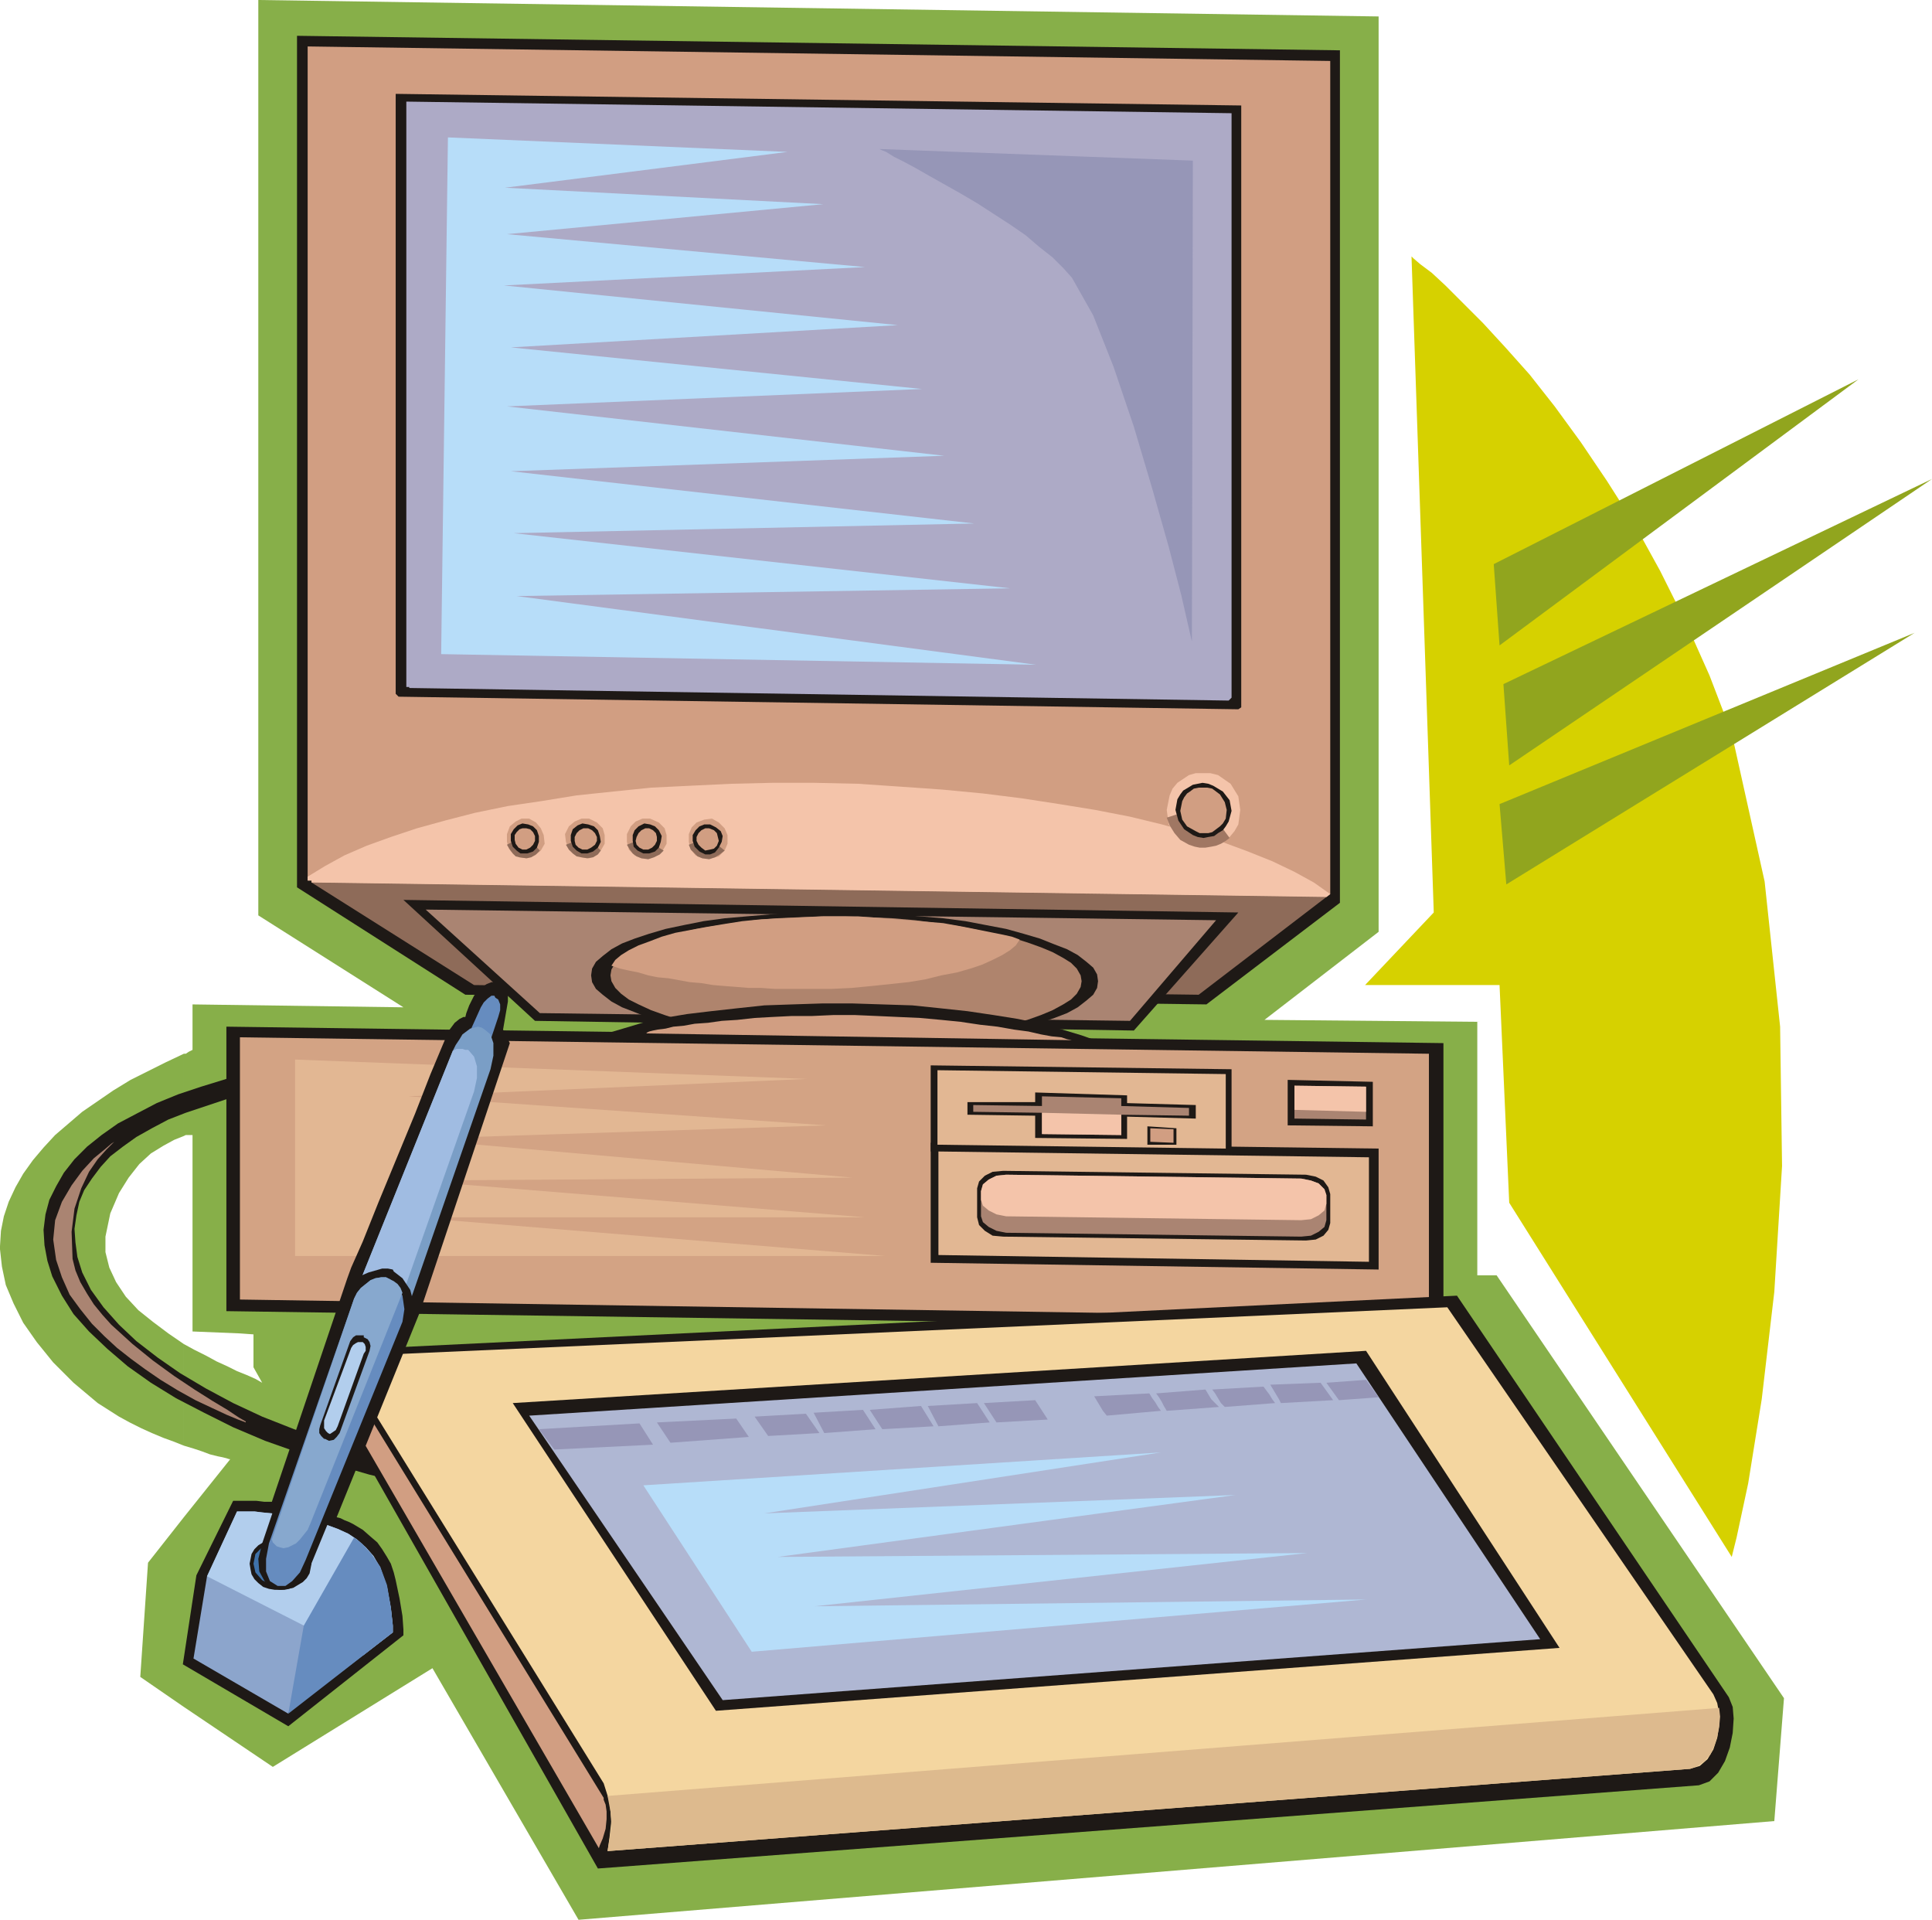 <svg xmlns="http://www.w3.org/2000/svg" fill-rule="evenodd" height="1.984in" preserveAspectRatio="none" stroke-linecap="round" viewBox="0 0 1997 1984" width="1.997in"><style>.pen1{stroke:none}.brush3{fill:#1e1916}.brush4{fill:#aa8472}.brush5{fill:#8e6b59}.brush6{fill:#d19e82}.brush10{fill:#f4c4aa}.brush12{fill:#e2b793}.brush13{fill:#b7ddf9}.brush14{fill:#9696b7}.brush19{fill:#b2ceed}.brush20{fill:#668cbf}</style><path class="pen1" d="M262 1379v34l9 16-7-4-9-4-10-4-10-5-11-5-11-6-12-6-11-6v105l10 3 9 3 8 3 8 2 5 1 4 1 3 1h1l-48 60v196l92 62 165-102 151 260 1236-102 10-127-297-437h-20v-262l-220-2 118-91V17L267 0v946l150 95-218-3v47l-2 1-2 1-3 2h-2v85l2-1h7v203l49 2 14 1zm-72 10-16-11-16-12-15-12-13-14-10-15-7-15-4-16v-16l5-24 9-21 10-16 11-14 12-11 13-8 11-6 10-4v-85l-19 9-18 9-18 9-18 11-16 11-16 11-14 12-14 12-12 13-11 13-10 14-8 14-7 15-5 15-3 15-1 16v3l2 18 4 19 8 19 10 20 14 20 17 21 21 21 25 21 11 7 11 7 11 6 12 6 11 5 12 5 11 4 10 4v-105zm0 179v196l-45-31 8-118 37-47z" style="fill:#87af49"/><path class="pen1 brush3" d="m234 1061 1258 17v295l-1258-18v-219l-21 7-21 7-18 7-17 9-16 9-14 10-13 10-10 11-9 12-8 12-5 12-3 14-2 14 1 14 2 15 5 16 9 18 13 18 16 18 18 17 22 17 23 16 27 16 28 15 30 14 33 13 33 12 35 11 36 11 37 9 38 8 38 6-20 15-41-7-40-9-38-9-38-11-36-12-34-12-33-14-30-15-29-15-26-16-24-17-21-18-19-18-16-18-12-19-10-20-5-16-3-16-1-16 2-16 4-15 7-14 8-14 11-14 13-13 15-12 17-12 19-10 21-11 22-9 24-8 26-8v-54z"/><path class="pen1 brush4" d="m118 1180-3 2-7 6-11 9-12 13-11 15-10 17-7 19-2 20 3 21 6 18 8 18 11 15 12 15 13 13 13 12 14 11 15 11 16 11 18 11 18 10 17 8 15 7 12 5 8 3v-1l-7-4-12-8-15-9-19-12-21-14-22-16-21-17-11-10-11-10-9-10-9-11-7-11-7-12-5-12-3-12-1-28 3-24 7-21 8-17 9-13 9-10 6-6 2-2z"/><path class="pen1 brush3" d="m307 37 1078 15v881l-138 105-766-10-174-111V37z"/><path class="pen1 brush5" d="m1371 927-132 101-749-10-168-106 1049 15z"/><path class="pen1 brush3" d="m1280 943-108 122-619-10-136-125 863 13z"/><path class="pen1 brush4" d="m1257 951-89 104-610-8-118-107 817 11z"/><path class="pen1 brush6" d="m318 48 1057 15v861l-4 3-1049-15v-2h-4V48z"/><path class="pen1 brush3" d="m409 97 874 12v622l-3 2-867-13h-1l-3-3V97z"/><path class="pen1" style="fill:#adaac6" d="m420 105 853 12v604l-3 3-847-13v-1h-3V105z"/><path class="pen1 brush3" d="m874 943 26 1 26 1 25 2 24 2 23 3 21 4 21 4 18 5 17 5 15 6 13 5 11 6 9 7 7 6 4 7 1 7-1 7-4 7-7 6-9 7-11 6-13 5-15 5-17 5-18 4-21 4-21 3-23 2-24 2-25 2h-52l-27-1-26-1-25-2-24-2-23-3-22-4-20-4-19-5-17-5-15-6-13-5-11-6-9-7-7-6-4-7-1-7 1-7 4-7 7-6 9-7 11-6 13-5 15-5 17-5 19-4 20-4 22-3 23-2 24-2 25-2h53z"/><path class="pen1" style="fill:#af846d" d="m874 947 25 1 24 1 23 2 22 3 22 3 20 4 18 4 18 4 16 5 14 5 12 5 11 6 8 5 6 6 4 7 1 6-1 6-4 7-6 6-8 5-11 6-12 5-14 5-16 4-18 4-18 3-20 3-22 3-22 2-23 1-24 1h-25l-25-1-24-1-23-2-22-2-22-3-20-4-18-4-18-4-15-5-14-5-13-6-10-5-8-6-6-6-4-7-1-6 1-6 4-7 6-6 8-5 10-6 13-5 14-5 15-4 18-4 18-3 20-3 22-3 22-2 23-1 24-1h25z"/><path class="pen1 brush6" d="m1054 971-4 6-6 5-8 5-10 5-11 5-12 4-14 4-16 3-16 4-18 3-19 2-19 2-21 2-21 1h-58l-14-1h-13l-12-1-13-1-12-1-12-2-12-1-11-2-11-2-11-1-10-2-10-3-10-2-9-2-9-3 4-6 6-5 8-5 10-5 11-4 13-5 14-4 16-3 16-3 18-3 19-3 20-2 21-1 21-1 22-1h36l14 1 13 1 12 1 13 1 12 1 12 1 12 1 11 2 11 2 10 2 10 2 10 2 10 2 9 2 8 3z"/><path class="pen1 brush3" d="m881 1037 31 1 31 1 29 3 28 3 27 4 25 4 24 5 22 6 20 6 17 6 16 7 13 7 10 8 8 8 4 8 2 8-2 8-4 8-8 8-10 7-13 6-16 7-17 6-20 5-22 5-24 4-25 4-27 3-28 2-29 1-31 1h-31l-31-1-31-2-29-2-28-3-27-4-25-5-24-5-22-5-20-6-17-7-16-6-13-8-10-7-8-8-4-8-2-8 2-8 4-8 8-7 10-8 13-6 16-7 17-5 20-6 22-5 24-4 25-3 27-3 28-3 29-1 31-1h31z"/><path class="pen1" style="fill:#d3a384" d="m248 1072 1229 17v273l-1229-19v-271z"/><path class="pen1 brush10" d="m842 809 45 1 44 3 43 3 42 4 40 5 39 6 37 6 36 7 33 8 32 9 30 9 27 10 25 10 23 11 20 11 17 12-4 3-1049-15v-2h-4v-4l18-11 20-11 23-10 25-9 27-9 29-8 31-8 34-7 34-5 37-6 38-4 39-4 41-2 42-2 42-1h44z"/><path class="pen1 brush10" d="m1209 822 3-7 5-6 6-4 6-4 7-2h15l8 2 13 9 8 13 2 14-2 15-4 7-5 6-6 5-6 3-7 3h-15l-8-3-13-9-8-12-2-15 3-15z"/><path class="pen1" style="fill:#a07763" d="m1206 845 40-13 25 34-4 3-5 3-5 2-5 1-6 1h-6l-5-1-6-2-9-5-6-7-5-8-3-8z"/><path class="pen1 brush3" d="m1217 826 3-5 3-4 5-3 5-3 5-1 5-1 6 1 5 2 10 6 7 9 2 11-3 11-3 5-3 4-5 3-4 3-6 1-5 1-6-1-5-2-9-6-6-9-3-11 2-11z"/><path class="pen1 brush6" d="m1222 828 2-4 3-4 3-2 4-3 5-1h9l5 1 8 6 5 8 2 8-1 9-3 5-3 3-4 3-4 3-4 1h-9l-4-2-9-5-5-7-2-9 2-10zm-698 34 3-8 6-5 6-3h8l7 4 5 6 3 7 1 9-4 7-6 5-8 3-8-1-6-3-5-6-2-7v-8z"/><path class="pen1 brush5" d="m524 873 19-10 15 16-4 4-5 3-5 1-7-1-4-1-3-3-3-4-3-5z"/><path class="pen1 brush3" d="m528 862 3-5 4-4 5-2 6 1 5 2 4 4 2 6v6l-2 6-4 4-6 2h-7l-4-3-4-4-2-6v-7z"/><path class="pen1 brush6" d="m532 863 2-3 3-3 3-1h4l4 1 3 3 2 4v5l-2 4-3 3-4 2h-4l-4-2-3-4-1-4v-5zm52-1 4-8 6-5 7-3h8l8 4 6 6 2 7v9l-4 7-5 5-7 3-8-1-7-3-6-5-3-8-1-8z"/><path class="pen1 brush5" d="m585 873 5-2 5-2 5-3 5-3 4 4 5 5 4 4 3 3-3 4-5 3-6 1-6-1-5-1-4-3-4-4-3-5z"/><path class="pen1 brush3" d="m590 863 2-6 5-4 5-2 6 1 6 2 4 4 2 6 1 6-3 6-5 4-6 2h-6l-5-3-4-4-2-6v-6z"/><path class="pen1 brush6" d="m594 865 2-4 3-3 4-2h5l4 2 3 3 2 4v4l-2 4-4 3-4 2h-5l-4-2-3-3-1-4v-4zm54-3 4-8 5-5 7-3h8l9 4 6 6 2 7v9l-4 7-6 5-7 3h-9l-7-3-6-6-2-8v-8z"/><path class="pen1 brush5" d="m648 873 5-2 6-2 5-2 5-2 4 3 4 4 4 4 5 3-4 4-6 3-6 2-7-1-5-2-4-3-3-4-3-5z"/><path class="pen1 brush3" d="m654 863 2-5 4-4 6-3 6 1 5 2 4 4 3 6-1 6-2 6-4 4-6 2h-6l-6-3-4-4-1-6v-6z"/><path class="pen1 brush6" d="m658 865 2-4 3-3 4-2h4l4 2 3 3 1 4v4l-2 4-3 3-4 2h-5l-4-2-3-3-1-4 1-4zm54-3 3-7 5-5 8-3 8-1 7 4 6 6 3 7v9l-3 7-6 6-8 2h-9l-7-3-5-6-2-8v-8z"/><path class="pen1 brush5" d="m712 873 20-8 17 14-5 4-5 3-6 2-7-1-5-2-3-3-4-4-2-5z"/><path class="pen1 brush3" d="m716 863 3-5 4-4 5-2h6l6 3 5 4 2 5-1 6-3 6-4 5-5 2h-5l-6-3-5-5-2-6v-6z"/><path class="pen1 brush6" d="m720 865 2-4 3-3 4-2h4l5 2 3 3 1 4 1 4-2 5-3 3-4 1-5 1-4-3-3-3-2-4v-4z"/><path class="pen1 brush3" d="m962 1101 311 4v88l-311-3v-89z"/><path class="pen1 brush3" d="m962 1181 463 6v125l-463-7v-124z"/><path class="pen1 brush12" d="m970 1190 445 6v108l-445-7v-107z"/><path class="pen1 brush3" d="m1037 1210 313 4 10 2 8 4 5 7 2 7v30l-2 7-5 6-8 4-10 1-313-4-11-1-8-5-6-6-2-8v-30l2-7 6-6 8-4 11-1z"/><path class="pen1 brush4" d="m1040 1214 305 4 10 2 8 3 6 6 2 6v26l-2 7-6 5-8 4-10 1-305-4-10-2-8-4-6-5-2-6v-26l2-7 6-5 8-4 10-1z"/><path class="pen1 brush10" d="M1371 1235v9l-2 7-6 5-8 4-10 1-305-4-10-2-8-4-6-5-2-6v-9l2-7 6-5 8-4 10-1 305 4 10 2 8 3 6 6 2 6z"/><path class="pen1 brush12" d="m969 1106 298 4v77l-298-4v-77z"/><path class="pen1 brush3" d="M1000 1139h70v-10l95 3v8l71 2v14l-71-2v23l-95-1v-23l-70-1v-13z"/><path class="pen1 brush4" d="m1077 1133 82 2v8l70 2v8l-70-1v21l-82-1v-22l-71-1v-7l71 1v-10z"/><path class="pen1 brush3" d="m1186 1164 30 2v17h-30v-19z"/><path class="pen1 brush6" d="m1189 1166 24 1v14l-24-1v-14z"/><path class="pen1 brush10" d="m1077 1150 82 2v21l-82-1v-22z"/><path class="pen1 brush3" d="m1331 1116 88 2v46l-88-1v-47z"/><path class="pen1 brush4" d="m1338 1122 74 1v34l-74-1v-34z"/><path class="pen1 brush10" d="M1412 1123v26l-74-2v-25l74 1z"/><path class="pen1 brush12" d="M305 1095v203h610l-489-40h468l-467-38 454-3-455-40 428-14-432-30 412-18-529-20z"/><path class="pen1 brush13" d="m463 142-7 534 615 11-537-71 510-8-513-57 476-10-479-54 448-16-452-51 429-18-425-43 400-23-407-41 373-19-370-34 327-31-329-17 292-37-351-15z"/><path class="pen1 brush14" d="m909 154 324 12-1 497-3-13-8-35-13-50-17-60-19-64-21-62-21-53-22-39-9-10-11-11-14-11-14-12-16-11-17-11-17-11-17-10-16-9-16-9-14-8-13-7-10-5-8-5-5-2-2-1z"/><path class="pen1 brush3" d="m331 1426 287 505 1138-86 11-4 9-9 7-12 5-14 3-15 1-15-1-12-4-10-281-415-1171 57-4 30z"/><path class="pen1" style="fill:#f4d6a0" d="m628 1913 1119-85 10-3 8-7 6-10 4-12 2-13v-12l-2-11-4-9-275-400-1145 51 273 441 6 19 2 19-2 18-2 14z"/><path class="pen1" style="fill:#ddba8e" d="m1777 1765-1149 91 3 16 1 15-2 14-2 12 1119-85 8-3 7-5 6-7 4-9 3-9 2-10 1-11-1-9z"/><path class="pen1 brush6" d="M624 1858v2l2 5 1 7v8l-1 10-3 10-3 7-1 3-280-483 3-28 282 459z"/><path class="pen1 brush3" d="m1412 1396-882 54 210 318 872-65-200-307z"/><path class="pen1" style="fill:#afb7d3" d="m1402 1409-855 54 200 294 845-63-190-285z"/><path class="pen1 brush14" d="m661 1471-104 6 16 21 102-5-14-22zm100-5-82 4 14 21 81-6-13-19zm72-5-53 3 14 20 53-3-14-20zm59-4-51 3 11 21 53-4-13-20zm60-4-53 4 13 20 53-3-13-21zm58-3-51 3 11 21 53-4-13-20zm60-3-53 3 13 20 53-3-13-20zm118-7-57 3 3 5 3 5 3 5 4 5 56-5-3-4-3-5-3-4-3-5zm58-4-51 4 3 4 3 5 2 4 3 5 54-4-4-4-4-4-3-5-3-5zm60-3-53 3 3 4 3 5 3 5 4 4 52-4-3-4-3-5-3-4-3-4zm59-4-52 2 3 5 3 5 3 5 2 4 54-3-13-18zm47-3-41 3 13 18 41-3-13-18z"/><path class="pen1 brush3" d="M241 1551h24l8 1h8l78-231 4-11 12-27 16-40 19-46 19-46 16-41 13-31 6-14 6-8 5-4 4-2h2l1-4 3-8 5-10 7-8 6-4 5-2h6l6 2 4 4 1 6v8l-5 29 7 14-93 278-86 212 4 1 4 2 5 2 4 2 10 6 8 7 7 6 5 7 5 8 4 7 3 9 2 8 4 19 3 18 1 14v6l-119 94-109-64 14-92 38-77z"/><path class="pen1" style="fill:#8ca5cc" d="m298 1770 108-83v-7l-2-18-4-22-7-20-7-12-8-9-9-8-9-6-11-5-11-4-13-4-13-3-11-2-10-2-10-1-10-1-8-1h-18l-31 67-14 85 98 57v-1z"/><path class="pen1 brush19" d="m375 1711 31-24v-7l-2-18-4-22-7-20-7-12-8-9-9-8-9-6-11-5-11-4-13-4-13-3-11-2-10-2-10-1-10-1-8-1h-18l-31 67 161 82z"/><path class="pen1 brush20" d="m314 1680-16 91 108-84v-8l-2-18-4-23-7-19-9-13-9-10-6-5-3-2-52 91z"/><path class="pen1 brush3" d="M291 1589h6l6 2 5 2 5 3 4 5 3 4 1 5 1 6-1 5-1 5-3 5-4 4-5 3-5 3-6 1-6 1h-7l-6-1-6-2-5-4-4-4-3-5-1-5-1-6 1-5 1-5 3-5 4-4 5-3 6-3 6-1 7-1z"/><path class="pen1" style="fill:#3f72aa" d="m291 1592 10 2 9 5 6 7 2 10-2 9-6 8-9 5-10 2-11-2-9-5-7-8-2-9 2-10 7-7 9-5 11-2z"/><path class="pen1 brush3" d="M514 1024v1l4 3 2 6 1 7-1 7-19 61-31-16 25-56 4-6 5-5 5-3 5 1z"/><path class="pen1 brush20" d="m511 1029 1 2 3 2 2 5v6l-2 7-17 51-24-10 23-51 3-5 4-4 4-3h3z"/><path class="pen1" style="fill:#7a9ec6" d="m498 1062 3 2 6 5 3 9v13l-3 14-87 251-3 7-4 5-5 5-5 3-6 2-5 1h-5l-4-1-1-2-7-6-6-10-2-14 2-14 99-246 3-6 4-6 3-5 4-3 4-3 4-1 4-1 4 1z"/><path class="pen1" style="fill:#a0bce2" d="M481 1085h3l6 7 3 10v12l-3 14-87 247-5 2-5 1-5 1-5-1-1-2-7-6-6-10-2-14 2-14 99-246 4-2h6l3 1z"/><path class="pen1 brush3" d="m321 1618 105-255 2-15-4-15-8-12-9-7-1-2-5-1h-6l-7 2-7 2-7 3-7 5-5 5-3 7-88 260-4 16 1 13 6 11 10 7 5 1h5l5-1 5-2 5-4 4-5 4-6 4-7z"/><path class="pen1 brush20" d="m316 1612 100-246 2-13-2-14-6-11-7-6-4-2h-5l-6 1-5 2-5 4-5 4-4 5-3 6-88 253-3 16v13l4 10 8 5h8l7-5 8-9 6-13z"/><path class="pen1" style="fill:#87a8ce" d="m321 1574 95-238-2-5-3-4-4-3-4-2-4-2h-5l-6 1-5 2-5 4-5 4-4 5-3 6-85 249 1 3 2 2 2 2 3 1 4 1 5-1 4-2 4-2 4-4 4-5 4-5 3-7z"/><path class="pen1 brush3" d="M376 1380v2l4 2 2 3 1 4-1 5-31 85-3 4-3 3-5 1-4-2h-1l-3-3-2-3v-4l1-4 31-87 3-4 3-2h8z"/><path class="pen1 brush19" d="M372 1387h3l2 2 1 3v4l-2 3-27 75-2 4-3 2-3 2-2-1-2-2-2-3v-8l28-75 2-3 3-2 2-1h2z"/><path class="pen1 brush13" d="m665 1535 112 172 635-54-570 7 509-55-547 4 473-64-487 19 410-63-535 34z"/><path class="pen1" style="fill:#d6d100" d="m1459 265 23 678-71 75h139l10 225 230 366 5-20 12-56 14-87 13-111 8-130-2-144-16-150-34-153-23-60-25-56-26-52-27-49-28-44-27-40-27-37-26-33-25-28-23-25-21-21-18-18-14-13-12-9-7-6-2-2z"/><path class="pen1" d="m1544 583 377-191-371 275-6-84zm10 124 443-212-437 296-6-84zm-4 124 429-177-422 260-7-83z" style="fill:#91a51e"/><path class="pen1 brush6" d="m668 1068 441 7h-1l-5-1-6-2-10-1-11-2-13-3-15-2-17-3-18-2-20-3-20-2-22-2-22-1-22-1-23-1h-23l-22 1h-21l-20 1-18 1-18 2-16 1-14 2-14 1-11 2-11 1-8 2-8 1-5 1-4 1-2 1-1 1z"/></svg>
